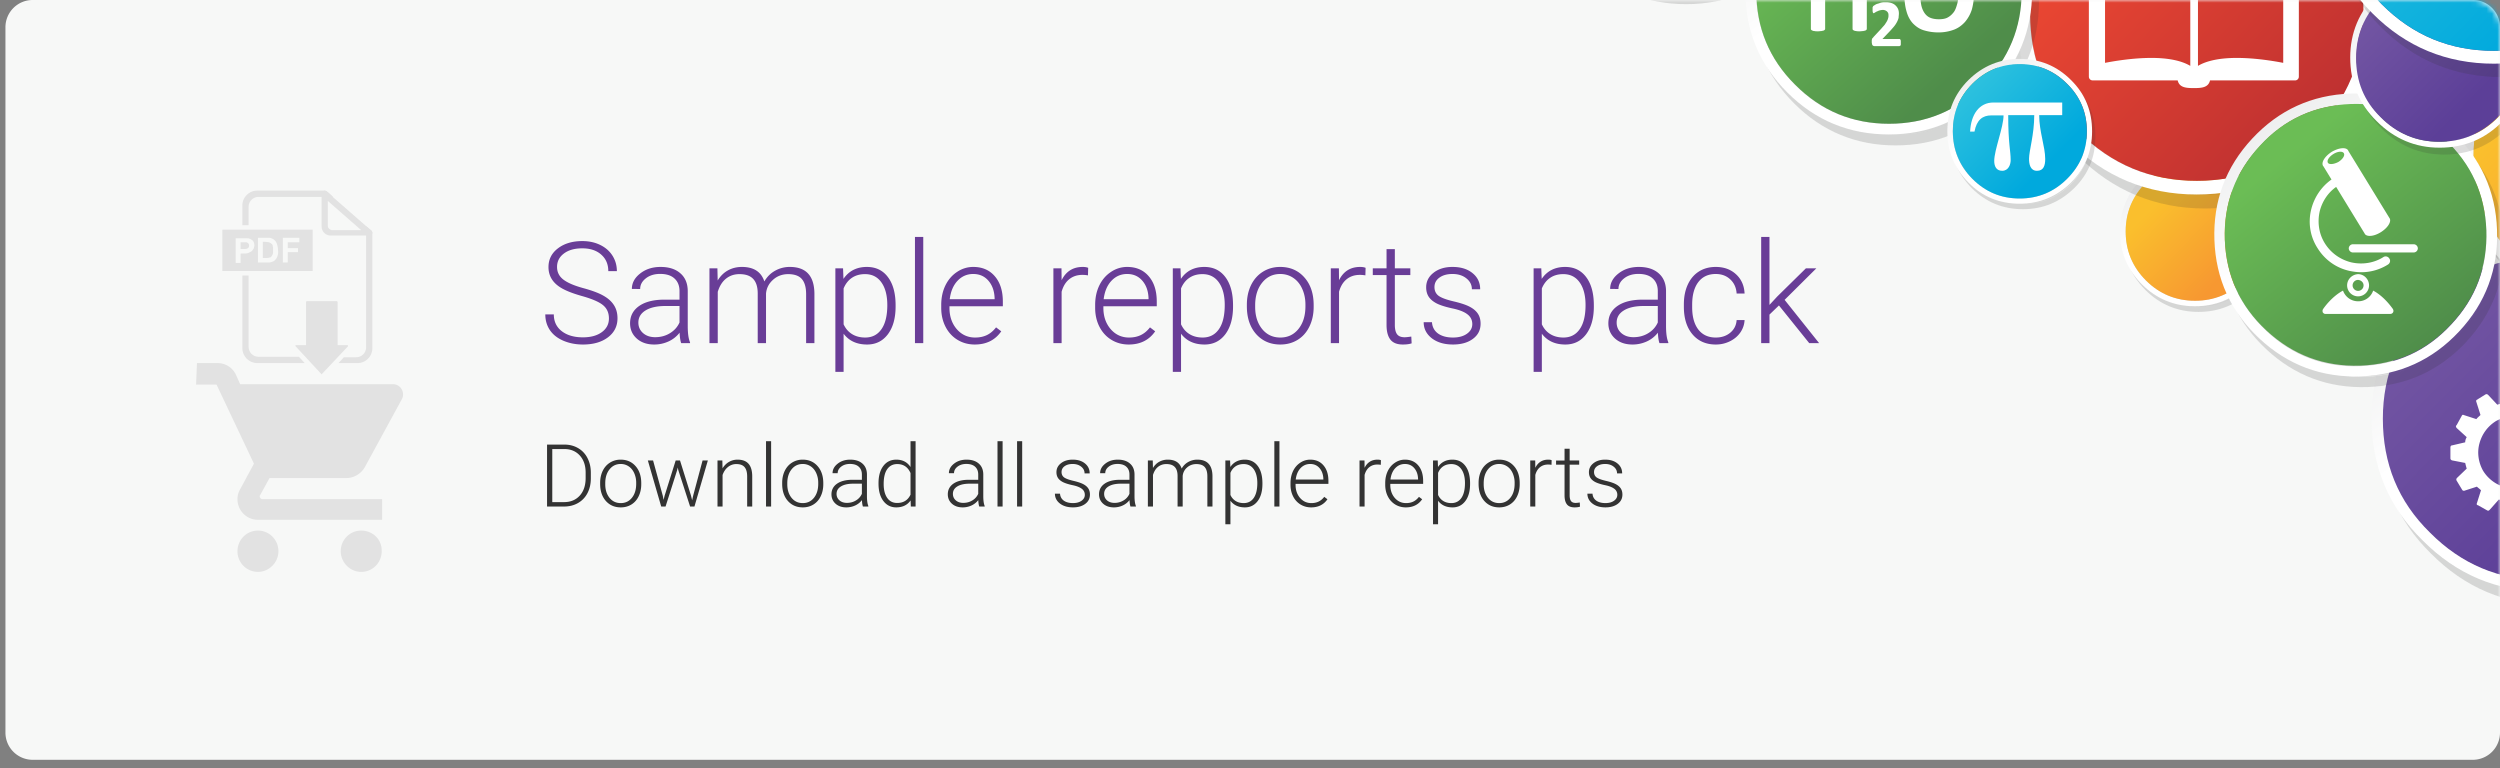 <svg width="459" height="141" fill="none" xmlns="http://www.w3.org/2000/svg"><rect width="100%" height="100%" fill="#808080" stroke="none"/><path d="M1 5a5 5 0 0 1 5-5h448a5 5 0 0 1 5 5v129.5a5 5 0 0 1-5 5H6a5 5 0 0 1-5-5V5z" fill="#F7F8F7"/><path d="M68.198 42.338l-.409-.33-.572-.494-6.129-5.36-.572-.577-.49-.412c-.163-.083-.245-.165-.409-.165-.081 0-.163 0-.245.082-.163.083-.327.33-.327.495v6.019c0 .907.736 1.649 1.635 1.649h7.11c.245 0 .49-.165.572-.412v-.165c0-.083-.082-.248-.164-.33zm-8.009-.824v-4.618l6.13 5.36h-5.394c-.409-.083-.736-.413-.736-.742z" fill="#E2E2E2"/><path d="M45.643 37.968c0-.99.817-1.814 1.798-1.814H61.17l-.654-.577-.49-.412c-.164-.083-.245-.165-.409-.165H47.196c-1.471 0-2.697 1.237-2.697 2.72v3.629h1.144v-3.38zM45.235 44.482h-1.063v1.237h.49c.328 0 .573 0 .736-.083.082-.082.245-.082.245-.247.082-.083.082-.248.082-.33a.633.633 0 0 0-.163-.412c-.082-.083-.164-.083-.327-.165z" fill="#E2E2E2"/><path d="M40.822 42.173v7.585H57.41v-7.585h-16.59zm5.639 3.628a.99.99 0 0 1-.41.412l-.49.247c-.245.083-.49.083-.898.083h-.49v1.731h-.9V43.74h1.471c.572 0 .9 0 1.063.082.245.083.49.247.654.412.163.248.245.495.245.907-.082.248-.082.495-.245.66zm4.494 1.154c-.082.33-.245.577-.49.825-.164.165-.327.247-.654.33-.163.082-.409.082-.735.082h-1.717v-4.535h1.635c.408 0 .654 0 .817.083.245.082.49.247.654.412.163.165.327.412.408.742.082.247.164.66.164 1.072.082.412 0 .742-.082.99zm4.004-2.473h-2.124v1.072h1.88v.742h-1.88v1.896h-.9v-4.535h3.024v.825z" fill="#E2E2E2"/><path d="M49.811 44.73c-.082-.083-.245-.166-.409-.248-.163 0-.408-.083-.735-.083h-.409v2.968h.654c.245 0 .409 0 .572-.082.164 0 .245-.082.327-.165.082-.082.163-.247.245-.412.082-.165.082-.495.082-.825 0-.33 0-.577-.082-.824 0-.083-.082-.247-.245-.33zM58.963 68.64l.082.082s.082 0 .082-.082l4.74-5.03c.081-.082 0-.247-.082-.247h-1.798v-7.915c0-.083-.082-.165-.163-.165h-5.476c-.081 0-.163.082-.163.165v7.915h-1.798c-.163 0-.245.165-.082.247l4.658 5.03zM54.878 65.506H47.44c-.98 0-1.798-.824-1.798-1.814V50.583H44.5V63.94c0 1.484 1.226 2.72 2.697 2.72h8.744l-1.062-1.154z" fill="#E2E2E2"/><path d="M68.198 42.338l-.408-.33-.572-.494v22.261c0 .99-.818 1.814-1.798 1.814h-2.288l-.981 1.072h3.514c1.47 0 2.697-1.237 2.697-2.72V42.75a.633.633 0 0 0-.164-.413zM47.36 97.415c-2.126 0-3.76 1.731-3.76 3.792A3.766 3.766 0 0 0 47.36 105c2.042 0 3.758-1.731 3.758-3.793 0-2.06-1.634-3.792-3.759-3.792zM36 70.618h3.76l6.864 14.512-2.534 4.7a3.555 3.555 0 0 0-.49 1.813 3.766 3.766 0 0 0 3.76 3.793h22.8v-3.793H48.175c-.245 0-.49-.247-.49-.495 0-.082 0-.165.082-.247l1.716-3.133H63.62c1.39 0 2.697-.825 3.351-1.979l6.783-12.45c.163-.247.245-.577.245-.907 0-1.072-.817-1.896-1.88-1.896H44.09l-.735-1.65a3.707 3.707 0 0 0-3.432-2.225h-3.76L36 70.618zm30.318 26.797c-2.125 0-3.759 1.731-3.759 3.792 0 2.062 1.716 3.793 3.76 3.793 2.124 0 3.758-1.731 3.758-3.793.082-2.143-1.634-3.792-3.759-3.792z" fill="#E2E2E2"/><mask id="a" maskUnits="userSpaceOnUse" x="0" y="0" width="459" height="141"><rect width="459" height="141" rx="5" fill="#F7F8F7"/></mask><g mask="url(#a)"><path opacity=".17" d="M328.253-44.305c-5.133-5.136-11.374-7.705-18.672-7.705s-13.489 2.569-18.673 7.755c-5.133 5.086-7.7 11.33-7.7 18.632 0 7.302 2.567 13.496 7.7 18.683 5.134 5.136 11.375 7.704 18.673 7.704 7.298 0 13.488-2.568 18.672-7.704 5.134-5.137 7.75-11.381 7.75-18.683 0-7.301-2.616-13.546-7.75-18.682zm-18.672-5.74c6.744 0 12.482 2.366 17.263 7.15 4.781 4.784 7.147 10.524 7.147 17.272 0 6.748-2.366 12.489-7.147 17.272C322.063-3.567 316.325-1.2 309.58-1.2c-6.744 0-12.482-2.367-17.263-7.15-4.782-4.784-7.147-10.525-7.147-17.273 0-6.748 2.365-12.488 7.147-17.272 4.781-4.784 10.519-7.15 17.263-7.15zM491.025 56.635c-6.237-6.278-13.686-9.418-22.348-9.418-8.836 0-16.285 3.14-22.349 9.418-6.237 6.279-9.355 13.779-9.355 22.499 0 8.895 3.118 16.394 9.355 22.498 6.237 6.279 13.686 9.418 22.349 9.418 8.835 0 16.285-3.139 22.348-9.418 6.237-6.278 9.355-13.778 9.355-22.498-.173-8.72-3.291-16.22-9.355-22.499zm-22.522-6.976c8.143 0 15.073 2.965 20.79 8.72 5.717 5.756 8.662 12.732 8.662 20.93 0 8.196-2.945 15.173-8.662 20.928-5.717 5.756-12.647 8.72-20.79 8.72-8.142 0-15.072-2.964-20.789-8.72-5.717-5.755-8.489-12.732-8.489-20.929s2.945-15.173 8.49-20.929c5.716-5.755 12.646-8.72 20.788-8.72z" fill="#333"/><path opacity=".17" d="M489.293 58.38c-5.717-5.756-12.647-8.721-20.79-8.721-8.142 0-15.072 2.965-20.789 8.72-5.717 5.756-8.489 12.732-8.489 20.93 0 8.196 2.945 15.173 8.489 20.928 5.717 5.755 12.647 8.72 20.79 8.72 8.142 0 15.071-2.965 20.788-8.72 5.718-5.755 8.663-12.732 8.663-20.929s-2.945-15.173-8.663-20.929z" fill="#333"/><path d="M54.052 9.418C47.815 3.139 40.366 0 31.704 0 23.04 0 15.419 3.14 9.355 9.418 3.118 15.697 0 23.196 0 31.916c0 8.895 3.118 16.395 9.355 22.5 6.237 6.278 13.686 9.417 22.349 9.417 8.835 0 16.285-3.14 22.348-9.418 6.237-6.279 9.355-13.778 9.355-22.498s-3.118-16.22-9.355-22.499zM31.704 2.442c8.142 0 15.072 2.79 20.789 8.72 5.717 5.755 8.662 12.732 8.662 20.929S58.21 47.264 52.493 53.02c-5.717 5.755-12.647 8.72-20.79 8.72-8.142 0-15.072-2.965-20.789-8.72-5.717-5.756-8.662-12.732-8.662-20.93 0-8.196 2.772-15.173 8.662-20.928 5.717-5.755 12.647-8.72 20.79-8.72z" transform="translate(435.414 44.775)" fill="url(#paint0_linear)"/><path d="M50.24 8.72C44.525 2.965 37.595 0 29.452 0 21.31 0 14.38 2.79 8.662 8.72 2.945 14.476 0 21.452 0 29.65c0 8.196 2.772 15.173 8.662 20.928 5.717 5.755 12.647 8.72 20.79 8.72 8.142 0 15.072-2.965 20.789-8.72 5.717-5.755 8.662-12.732 8.662-20.929S56.13 14.476 50.24 8.72z" transform="translate(437.493 47.217)" fill="url(#paint1_linear)"/><path d="M473.198 81.968c0-.19-.093-.284-.28-.38l-2.434-.472c-.093-.379-.187-.663-.28-1.041l1.778-1.704c.093-.094.187-.284.093-.473l-1.03-1.703c-.093-.19-.28-.19-.374-.19l-2.34.757c-.28-.283-.467-.567-.748-.757l.749-2.365c.093-.19 0-.379-.187-.379l-1.685-.946c-.187-.095-.28-.095-.468.094l-1.685 1.893c-.374-.095-.655-.19-1.029-.284l-.562-2.46c0-.19-.187-.284-.374-.284h-1.965c-.187 0-.281.094-.375.284l-.468 2.46c-.374.095-.748.19-1.029.284l-1.685-1.798c-.093-.095-.28-.19-.467-.095l-1.685 1.041s-.094.19 0 .379l.749 2.366c-.281.284-.562.473-.75.757l-2.339-.757c-.187-.095-.28 0-.374.189l-.936 1.703c-.187.095-.094.284 0 .474l1.872 1.703a1.84 1.84 0 0 0-.281.946l-2.433.568c-.187 0-.281.19-.281.379v1.987c0 .19.094.284.28.379l2.434.473c.094.378.187.757.28 1.04l-1.777 1.704c-.094.095-.188.284-.094.474l1.03 1.703c.093.19.28.19.374.19l2.34-.758c.187.19.467.379.748.663l-.748 2.366c-.094.189 0 .378.187.378l1.684.946c.187.095.281.095.468-.094l1.685-1.893c.374.095.655.19 1.03.284l.56 2.46c0 .19.188.284.375.284h1.965c.188 0 .281-.094.375-.284l.468-2.46c.374-.095.748-.19 1.03-.284l1.684 1.798c.093.095.28.19.468.095l1.684-1.041c.187-.095.187-.284.187-.379l-.935-2.271c.28-.284.561-.473.748-.757l2.34.757c.187.095.28 0 .374-.19l.936-1.703c.094-.19.094-.284-.093-.473l-1.872-1.703c.093-.379.187-.663.28-1.041l2.434-.568c.187 0 .28-.19.28-.379l.094-1.892zm-8.33 6.813c-1.496.852-3.275 1.136-4.96.663a6.835 6.835 0 0 1-4.023-3.029c-.843-1.514-1.123-3.312-.656-5.015.468-1.704 1.498-3.123 2.995-4.07 1.03-.568 2.153-.946 3.276-.946a6.455 6.455 0 0 1 5.615 3.218c1.872 3.217.842 7.287-2.246 9.18z" fill="#fff"/><path opacity=".17" d="M413.383 33.847c-2.679-2.67-5.933-4.017-9.74-4.017-3.807 0-7.061 1.346-9.74 4.017-2.678 2.671-4.028 5.916-4.028 9.69 0 3.797 1.35 7.02 4.029 9.713 2.678 2.67 5.932 4.017 9.74 4.017 3.806 0 7.038-1.346 9.739-4.017 2.7-2.671 4.028-5.916 4.028-9.713 0-3.774-1.35-7.019-4.028-9.69zm-9.74-3.002c3.52 0 6.53 1.236 9.01 3.708 2.478 2.473 3.74 5.475 3.74 8.984 0 3.51-1.24 6.49-3.74 8.984-2.48 2.473-5.49 3.731-9.01 3.731-3.52 0-6.53-1.236-9.009-3.73-2.48-2.473-3.719-5.475-3.719-8.985s1.24-6.511 3.72-8.984c2.5-2.472 5.489-3.708 9.008-3.708z" fill="#333"/><path opacity=".17" d="M412.653 34.575c-2.48-2.472-5.49-3.708-9.01-3.708-3.519 0-6.53 1.236-9.008 3.708-2.48 2.473-3.719 5.475-3.719 8.984 0 3.51 1.24 6.49 3.719 8.985 2.479 2.472 5.49 3.73 9.009 3.73 3.52 0 6.53-1.236 9.009-3.73 2.479-2.473 3.74-5.475 3.74-8.985 0-3.531-1.261-6.511-3.74-8.983z" fill="#333"/><path d="M23.508 4.017C20.829 1.347 17.575 0 13.768 0 9.961 0 6.73 1.347 4.028 4.017 1.35 6.688 0 9.933 0 13.73c0 3.797 1.35 7.02 4.029 9.712 2.678 2.671 5.932 4.018 9.74 4.018 3.806 0 7.038-1.347 9.739-4.018 2.7-2.67 4.028-5.915 4.028-9.712 0-3.797-1.328-7.042-4.028-9.713zm-9.74-3.002c3.52 0 6.53 1.237 9.01 3.73 2.478 2.473 3.74 5.475 3.74 8.985s-1.24 6.49-3.74 8.984c-2.48 2.472-5.49 3.73-9.01 3.73-3.52 0-6.53-1.236-9.009-3.73C2.28 20.242 1.04 17.24 1.04 13.73s1.24-6.512 3.72-8.984c2.5-2.494 5.489-3.73 9.008-3.73z" transform="translate(389.233 28.77)" fill="url(#paint2_linear)"/><path d="M21.737 3.73C19.257 1.258 16.247 0 12.727 0 9.209 0 6.198 1.236 3.72 3.73 1.239 6.203 0 9.205 0 12.714c0 3.51 1.24 6.49 3.719 8.985 2.479 2.472 5.49 3.73 9.009 3.73 3.52 0 6.53-1.236 9.009-3.73 2.479-2.473 3.74-5.475 3.74-8.985s-1.239-6.511-3.74-8.984z" transform="translate(390.274 29.785)" fill="url(#paint3_linear)"/><path opacity=".17" d="M502.143 10.735c-5.587-5.59-12.33-8.36-20.233-8.36-7.902 0-14.646 2.77-20.232 8.36-5.587 5.59-8.355 12.337-8.355 20.243 0 7.906 2.768 14.654 8.355 20.243 5.586 5.59 12.33 8.36 20.232 8.36 7.902 0 14.646-2.77 20.233-8.36s8.405-12.337 8.405-20.243c0-7.906-2.818-14.654-8.405-20.243zM481.96 4.54c7.297 0 13.538 2.568 18.722 7.755 5.184 5.186 7.751 11.38 7.751 18.732 0 7.302-2.567 13.546-7.75 18.733-5.134 5.187-11.375 7.755-18.723 7.755-7.298 0-13.54-2.568-18.723-7.755-5.134-5.187-7.75-11.38-7.75-18.733 0-7.301 2.566-13.546 7.75-18.732 5.184-5.187 11.374-7.755 18.723-7.755z" fill="#333"/><path opacity=".17" d="M500.633 12.296C495.5 7.109 489.26 4.54 481.91 4.54c-7.297 0-13.538 2.568-18.722 7.755-5.134 5.186-7.751 11.38-7.751 18.732 0 7.302 2.567 13.546 7.75 18.733 5.185 5.187 11.375 7.755 18.723 7.755 7.298 0 13.54-2.568 18.723-7.755 5.184-5.187 7.75-11.38 7.75-18.733 0-7.352-2.566-13.596-7.75-18.732z" fill="#333"/><path d="M48.82 8.36C43.233 2.77 36.49 0 28.587 0 20.686 0 13.941 2.82 8.355 8.36 2.768 13.948 0 20.696 0 28.601c0 7.906 2.768 14.654 8.355 20.244 5.586 5.59 12.33 8.359 20.232 8.359 7.902 0 14.646-2.82 20.233-8.36 5.586-5.589 8.405-12.337 8.405-20.243 0-7.905-2.819-14.704-8.405-20.243zM28.587 2.114c7.298 0 13.539 2.568 18.723 7.755 5.184 5.187 7.75 11.38 7.75 18.732 0 7.302-2.566 13.546-7.75 18.733-5.134 5.187-11.375 7.755-18.723 7.755-7.297 0-13.538-2.568-18.722-7.755-5.184-5.187-7.751-11.38-7.751-18.733 0-7.301 2.567-13.545 7.75-18.732C15.05 4.683 21.29 2.115 28.588 2.115z" transform="translate(452.014 .21)" fill="url(#paint4_linear)"/><path d="M45.196 7.755C40.063 2.568 33.822 0 26.473 0 19.176 0 12.935 2.568 7.751 7.755 2.567 12.942 0 19.135 0 26.488c0 7.301 2.567 13.545 7.75 18.732 5.185 5.187 11.375 7.755 18.723 7.755 7.298 0 13.54-2.568 18.723-7.755 5.184-5.187 7.75-11.38 7.75-18.732 0-7.353-2.566-13.597-7.75-18.733z" transform="translate(454.128 2.325)" fill="url(#paint5_linear)"/><path opacity=".17" d="M428.258-18.27c-6.442-6.446-14.243-9.72-23.403-9.72-9.16 0-16.961 3.223-23.404 9.72-6.442 6.445-9.663 14.3-9.663 23.415 0 9.165 3.221 16.97 9.663 23.416 6.443 6.445 14.294 9.719 23.404 9.719 9.16 0 16.96-3.223 23.403-9.72 6.493-6.445 9.714-14.25 9.714-23.415s-3.272-16.97-9.714-23.416zm-23.403-7.252c8.455 0 15.703 2.971 21.641 8.963 5.99 5.993 8.96 13.194 8.96 21.654 0 8.46-2.97 15.66-8.96 21.653-5.989 5.992-13.186 8.963-21.641 8.963-8.456 0-15.703-2.97-21.642-8.963-5.99-5.993-8.959-13.194-8.959-21.653 0-8.46 2.97-15.711 8.959-21.654 5.939-5.942 13.186-8.963 21.642-8.963z" fill="#333"/><path opacity=".17" d="M426.496-16.508c-5.989-5.993-13.186-8.964-21.641-8.964-8.456 0-15.703 2.971-21.642 8.964-5.99 5.992-8.959 13.193-8.959 21.653 0 8.46 2.97 15.66 8.959 21.653 5.989 5.993 13.186 8.964 21.641 8.964 8.456 0 15.703-2.971 21.642-8.964 5.99-5.992 8.959-13.193 8.959-21.653 0-8.46-2.97-15.711-8.959-21.653z" fill="#333"/><path d="M56.47 9.719C50.028 3.273 42.227 0 33.067 0c-9.16 0-16.962 3.223-23.404 9.719C3.221 16.164 0 24.02 0 33.135c0 9.164 3.221 16.97 9.663 23.415 6.442 6.446 14.294 9.719 23.404 9.719 9.16 0 16.96-3.223 23.403-9.719 6.492-6.445 9.714-14.301 9.714-23.415 0-9.115-3.221-16.97-9.714-23.416zM33.067 2.518c8.455 0 15.703 2.97 21.641 8.963 5.99 5.993 8.96 13.194 8.96 21.654 0 8.46-2.97 15.66-8.96 21.653-5.989 5.992-13.186 8.963-21.641 8.963-8.456 0-15.703-2.97-21.642-8.963-5.99-5.993-8.959-13.194-8.959-21.653 0-8.46 2.97-15.661 8.959-21.654 5.99-5.992 13.186-8.963 21.642-8.963z" transform="translate(370.228 -30.558)" fill="url(#paint6_linear)"/><path d="M52.242 8.963C46.253 2.971 39.056 0 30.601 0 22.145 0 14.898 2.971 8.959 8.963 2.969 14.956 0 22.157 0 30.617c0 8.46 2.97 15.66 8.959 21.653 5.989 5.992 13.186 8.963 21.642 8.963 8.455 0 15.702-2.97 21.641-8.963 5.99-5.992 8.959-13.193 8.959-21.653 0-8.46-2.97-15.661-8.959-21.654z" transform="translate(372.745 -28.04)" fill="url(#paint7_linear)"/><path opacity=".17" d="M451.46 26.094c-5.234-4.885-11.475-7.201-18.622-6.95-7.146.252-13.186 3.022-18.068 8.259-4.882 5.237-7.197 11.481-6.945 18.632.251 7.15 3.02 13.193 8.254 18.078 5.234 4.884 11.475 7.2 18.622 6.949 7.146-.252 13.186-3.021 18.068-8.259 4.882-5.237 7.197-11.48 6.945-18.631-.251-7.151-3.02-13.194-8.254-18.078zm-18.571-4.986c6.643-.251 12.38 1.914 17.212 6.446 4.882 4.532 7.399 10.122 7.65 16.718.252 6.647-1.912 12.388-6.442 17.222-4.53 4.885-10.116 7.403-16.71 7.654-6.643.252-12.38-1.913-17.212-6.445-4.831-4.532-7.398-10.122-7.65-16.719-.252-6.647 1.913-12.387 6.442-17.222 4.53-4.884 10.066-7.452 16.71-7.654z" fill="#333"/><path opacity=".17" d="M450.102 27.504c-4.832-4.533-10.57-6.647-17.213-6.446-6.644.252-12.23 2.77-16.71 7.654-4.53 4.885-6.643 10.625-6.442 17.222.252 6.647 2.768 12.186 7.65 16.718 4.832 4.532 10.62 6.647 17.213 6.446 6.643-.252 12.23-2.77 16.71-7.654 4.53-4.885 6.643-10.625 6.442-17.222-.202-6.597-2.769-12.186-7.65-16.718z" fill="#333"/><path d="M43.654 6.968C38.42 2.083 32.18-.233 25.032.018 17.886.27 11.846 3.04 6.964 8.278 2.082 13.514-.233 19.758.019 26.909c.251 7.15 3.02 13.193 8.254 18.078 5.234 4.884 11.475 7.2 18.622 6.949 7.146-.252 13.186-3.021 18.068-8.258 4.882-5.237 7.197-11.482 6.945-18.632-.251-7.151-3.02-13.194-8.254-18.078zM25.083 1.982c6.643-.251 12.38 1.914 17.212 6.446 4.883 4.532 7.399 10.122 7.65 16.769.252 6.647-1.912 12.387-6.442 17.222-4.53 4.884-10.066 7.402-16.71 7.654-6.643.252-12.38-1.914-17.212-6.446-4.831-4.532-7.398-10.122-7.65-16.718-.252-6.647 1.913-12.388 6.442-17.222 4.48-4.935 10.066-7.503 16.71-7.705z" transform="translate(406.547 17.162)" fill="url(#paint8_linear)"/><path d="M40.378 6.459C35.546 1.927 29.808-.188 23.165.013c-6.644.252-12.23 2.77-16.71 7.654C1.925 12.552-.188 18.292.013 24.89c.252 6.647 2.768 12.186 7.65 16.719 4.882 4.532 10.62 6.647 17.213 6.445 6.643-.252 12.23-2.77 16.71-7.654 4.53-4.834 6.643-10.575 6.442-17.222-.252-6.597-2.768-12.186-7.65-16.718z" transform="translate(408.465 19.08)" fill="url(#paint9_linear)"/><path d="M421.413-8.552h-.855v-.906a.648.648 0 0 0-.554-.655c-.201-.05-4.73-1.108-9.361-1.108-3.624 0-6.241.655-7.852 1.964-1.61-1.31-4.227-1.964-7.851-1.964-4.58 0-9.16 1.058-9.361 1.108-.302.05-.504.353-.504.655v.906h-.855a.688.688 0 0 0-.705.705v21.905c0 .403.302.705.705.705h15.602c.302 1.31 1.51 1.41 2.97 1.41 1.459 0 2.667-.1 2.969-1.41h15.602a.688.688 0 0 0 .705-.705V-7.847c.05-.403-.252-.705-.655-.705zm-2.214-.302V11.54c-1.56-.302-5.033-.906-8.506-.906-3.12 0-5.536.503-7.147 1.46V-7.998c1.309-1.158 3.775-1.813 7.147-1.813 3.523 0 7.147.655 8.506.957zm-32.715 0c1.309-.302 4.933-.957 8.506-.957 3.372 0 5.838.604 7.147 1.813v20.092c-1.61-.957-4.026-1.46-7.147-1.46-3.473 0-6.945.604-8.506.906V-8.854z" fill="#fff"/><path opacity=".17" d="M460.31.174c-3.23-3.254-7.09-4.882-11.577-4.882-4.578 0-8.437 1.628-11.578 4.882-3.231 3.255-4.847 7.142-4.847 11.662 0 4.61 1.616 8.498 4.847 11.662 3.23 3.254 7.09 4.882 11.578 4.882 4.577 0 8.437-1.628 11.578-4.882 3.231-3.255 4.847-7.142 4.847-11.662-.09-4.52-1.706-8.407-4.847-11.662zm-11.667-3.616c4.218 0 7.809 1.537 10.77 4.52 2.962 2.983 4.488 6.6 4.488 10.848 0 4.25-1.526 7.865-4.488 10.849-2.961 2.983-6.552 4.52-10.77 4.52s-7.808-1.537-10.77-4.52c-2.962-2.984-4.398-6.6-4.398-10.849 0-4.249 1.526-7.865 4.398-10.848 2.962-2.983 6.552-4.52 10.77-4.52z" fill="#333"/><path opacity=".17" d="M459.414 1.078c-2.962-2.983-6.552-4.52-10.77-4.52-4.22 0-7.81 1.537-10.771 4.52-2.962 2.983-4.398 6.6-4.398 10.848 0 4.25 1.526 7.865 4.398 10.849 2.962 2.983 6.552 4.52 10.77 4.52 4.219 0 7.809-1.537 10.77-4.52 2.962-2.984 4.488-6.6 4.488-10.849 0-4.249-1.526-7.865-4.487-10.848z" fill="#333"/><path d="M28.003 4.882C24.772 1.627 20.913 0 16.425 0 11.937 0 7.988 1.627 4.847 4.882 1.616 8.136 0 12.024 0 16.544c0 4.61 1.616 8.497 4.847 11.662 3.23 3.254 7.09 4.881 11.578 4.881 4.577 0 8.436-1.627 11.578-4.882 3.231-3.254 4.846-7.141 4.846-11.661s-1.615-8.408-4.846-11.662zM16.425 1.266c4.218 0 7.808 1.446 10.77 4.52 2.962 2.983 4.488 6.6 4.488 10.848 0 4.249-1.526 7.865-4.488 10.848-2.962 2.984-6.552 4.52-10.77 4.52-4.219 0-7.809-1.536-10.77-4.52-2.962-2.983-4.488-6.6-4.488-10.848 0-4.249 1.436-7.865 4.487-10.848 2.962-2.984 6.552-4.52 10.77-4.52z" transform="translate(431.5 -5.973)" fill="url(#paint10_linear)"/><path d="M26.028 4.52C23.067 1.537 19.476 0 15.258 0S7.449 1.446 4.488 4.52C1.526 7.503 0 11.12 0 15.368c0 4.25 1.436 7.865 4.488 10.849 2.961 2.983 6.552 4.52 10.77 4.52s7.809-1.537 10.77-4.52c2.962-2.984 4.488-6.6 4.488-10.849 0-4.248-1.436-7.865-4.488-10.848z" transform="translate(432.577 -4.708)" fill="url(#paint11_linear)"/><path d="M431.334 49.728c.705.152 1.46.252 2.164.252a9.176 9.176 0 0 0 4.932-1.41c.403-.251.504-.755.252-1.107-.252-.403-.755-.504-1.107-.252-1.762 1.108-3.876 1.41-5.889.957-2.013-.504-3.724-1.713-4.831-3.475-1.108-1.763-1.41-3.877-.957-5.892.453-1.813 1.51-3.424 3.02-4.482l5.234 8.561.05.1c.454.555 1.712.404 2.92-.352 1.208-.755 1.912-1.812 1.66-2.467l-7.65-12.489v-.05c-.402-.655-1.71-.503-3.02.252-1.257.806-1.962 1.913-1.61 2.568 0 0 0 .05.05.05l1.51 2.468c-1.862 1.31-3.17 3.273-3.724 5.489-.604 2.467-.201 4.985 1.158 7.1 1.308 2.115 3.372 3.626 5.838 4.18zm-3.926-19.84c-.251-.403.202-1.108 1.007-1.611.805-.504 1.66-.554 1.912-.151.252.402-.2 1.107-1.006 1.611-.856.453-1.711.504-1.913.151z" fill="#fff"/><path d="M443.161 44.844h-11.173a.774.774 0 0 0-.755.755c0 .403.352.756.755.756h11.173a.774.774 0 0 0 .755-.756.774.774 0 0 0-.755-.755zM430.931 52.397a2.02 2.02 0 0 0 2.013 2.015 2.02 2.02 0 0 0 2.013-2.015c0-1.107-.906-2.064-2.013-2.064-1.107.05-2.013.957-2.013 2.064zm3.02 0a1.01 1.01 0 0 1-1.007 1.008 1.01 1.01 0 0 1-1.006-1.008 1.01 1.01 0 0 1 1.006-1.007c.554.05 1.007.453 1.007 1.007z" fill="#fff"/><path d="M435.713 53.354a2.89 2.89 0 0 1-2.768 1.964 2.937 2.937 0 0 1-2.769-1.964c-2.164 1.158-3.623 3.324-3.674 3.424-.1.151-.1.353-.05.554.1.151.252.302.453.302h11.979a.559.559 0 0 0 .553-.554c0-.1-.05-.251-.1-.352-.202-.252-1.56-2.266-3.624-3.374z" fill="#fff"/><path opacity=".17" d="M481.608-39.622c-6.14-6.143-13.59-9.215-22.246-9.215-8.707 0-16.105 3.072-22.246 9.215-6.14 6.144-9.21 13.596-9.21 22.308s3.07 16.114 9.21 22.258c6.14 6.143 13.59 9.215 22.246 9.215 8.707 0 16.106-3.072 22.246-9.215 6.14-6.144 9.21-13.597 9.21-22.258 0-8.712-3.07-16.164-9.21-22.308zm-22.246-6.848c8.053 0 14.898 2.82 20.585 8.56 5.687 5.69 8.556 12.54 8.556 20.596 0 8.057-2.869 14.906-8.556 20.596-5.687 5.69-12.532 8.56-20.585 8.56s-14.897-2.82-20.585-8.56c-5.687-5.69-8.505-12.539-8.505-20.596s2.818-14.905 8.505-20.596c5.637-5.74 12.532-8.56 20.585-8.56z" fill="#333"/><path opacity=".17" d="M479.946-37.96c-5.687-5.69-12.532-8.56-20.584-8.56-8.053 0-14.898 2.82-20.585 8.56-5.688 5.69-8.506 12.539-8.506 20.596s2.818 14.905 8.506 20.596c5.687 5.69 12.532 8.56 20.585 8.56 8.052 0 14.897-2.82 20.584-8.56 5.688-5.69 8.557-12.54 8.557-20.596-.05-8.007-2.87-14.906-8.557-20.596z" fill="#333"/><path d="M53.752 9.215C47.612 3.072 40.163 0 31.506 0 22.8 0 15.401 3.072 9.21 9.215 3.07 15.36 0 22.811 0 31.473c0 8.711 3.07 16.114 9.21 22.257 6.14 6.144 13.59 9.216 22.296 9.216 8.708 0 16.106-3.072 22.246-9.216 6.14-6.143 9.21-13.596 9.21-22.257 0-8.662-3.07-16.114-9.21-22.258zM31.506 2.316c8.053 0 14.898 2.82 20.585 8.561 5.688 5.69 8.556 12.539 8.556 20.596s-2.868 14.905-8.556 20.596c-5.687 5.69-12.532 8.51-20.585 8.51-8.052 0-14.897-2.82-20.584-8.51-5.688-5.69-8.506-12.54-8.506-20.596 0-8.057 2.818-14.906 8.506-20.596 5.636-5.69 12.532-8.56 20.584-8.56z" transform="translate(426.396 -51.254)" fill="url(#paint12_linear)"/><path d="M49.675 8.56C43.988 2.87 37.143 0 29.091 0 21.038 0 14.193 2.82 8.506 8.56 2.818 14.25 0 21.1 0 29.157c0 8.057 2.818 14.906 8.506 20.596 5.687 5.69 12.532 8.51 20.585 8.51 8.052 0 14.897-2.82 20.584-8.51 5.688-5.69 8.556-12.539 8.556-20.596s-2.868-14.905-8.556-20.595z" transform="translate(428.812 -48.938)" fill="url(#paint13_linear)"/><path opacity=".17" d="M366.654-18.27c-5.133-5.137-11.374-7.705-18.622-7.705-7.297 0-13.488 2.568-18.622 7.704-5.133 5.137-7.7 11.381-7.7 18.632 0 7.302 2.567 13.496 7.7 18.632 5.134 5.137 11.375 7.705 18.622 7.705 7.298 0 13.489-2.569 18.622-7.705 5.134-5.136 7.7-11.33 7.7-18.632 0-7.251-2.566-13.445-7.7-18.632zm-18.622-5.741c6.745 0 12.482 2.367 17.213 7.15 4.782 4.784 7.147 10.525 7.147 17.222 0 6.748-2.366 12.489-7.147 17.222-4.73 4.784-10.519 7.15-17.213 7.15-6.744 0-12.481-2.366-17.263-7.15-4.73-4.733-7.146-10.474-7.146-17.222 0-6.747 2.365-12.488 7.146-17.222 4.782-4.733 10.52-7.15 17.263-7.15z" fill="#333"/><path opacity=".17" d="M365.246-16.86c-4.731-4.784-10.52-7.151-17.213-7.151-6.744 0-12.482 2.367-17.263 7.15-4.731 4.784-7.147 10.525-7.147 17.222 0 6.748 2.366 12.489 7.147 17.222 4.781 4.784 10.519 7.15 17.263 7.15 6.744 0 12.482-2.366 17.213-7.15 4.781-4.733 7.147-10.474 7.147-17.222 0-6.697-2.416-12.438-7.147-17.222z" fill="#333"/><path d="M44.944 7.705C39.811 2.568 33.57 0 26.322 0 19.026 0 12.835 2.568 7.7 7.705 2.567 12.84 0 19.085 0 26.336c0 7.302 2.567 13.496 7.7 18.632 5.134 5.137 11.375 7.705 18.623 7.705 7.247 0 13.488-2.568 18.621-7.705 5.134-5.136 7.7-11.38 7.7-18.632.051-7.25-2.516-13.495-7.7-18.631zM26.322 1.964c6.745 0 12.482 2.367 17.213 7.15 4.782 4.784 7.147 10.525 7.147 17.222 0 6.748-2.366 12.489-7.147 17.222-4.73 4.784-10.468 7.15-17.212 7.15-6.745 0-12.482-2.366-17.213-7.15-4.731-4.733-7.147-10.524-7.147-17.222 0-6.747 2.365-12.488 7.147-17.221C13.89 4.33 19.629 1.964 26.323 1.964z" transform="translate(320.452 -27.99)" fill="url(#paint14_linear)"/><path d="M41.572 7.15C36.842 2.368 31.104 0 24.36 0 17.615 0 11.878 2.367 7.147 7.15 2.416 11.935 0 17.676 0 24.373c0 6.748 2.365 12.489 7.147 17.222 4.781 4.784 10.519 7.151 17.213 7.151 6.744 0 12.481-2.367 17.212-7.15 4.782-4.734 7.147-10.525 7.147-17.223 0-6.747-2.416-12.488-7.147-17.221z" transform="translate(322.465 -26.026)" fill="url(#paint15_linear)"/><path d="M342.747 5.246c0 .05 0 .15-.05.201-.05.05-.1.101-.201.151-.101.05-.252.05-.403.101-.151 0-.403.05-.654.05-.252 0-.504 0-.655-.05a.947.947 0 0 1-.402-.1c-.1-.051-.202-.101-.202-.152-.05-.05-.05-.1-.05-.201V-.193h-5.033v5.439c0 .05 0 .15-.05.201-.05.05-.1.101-.202.151-.1.05-.251.05-.402.101-.151 0-.403.05-.654.05-.252 0-.504 0-.655-.05-.201 0-.302-.05-.402-.1-.101-.051-.202-.101-.202-.152-.05-.05-.05-.1-.05-.201v-12.74c0-.05 0-.151.05-.202.05-.05.101-.1.202-.15.1-.051.251-.051.402-.102.151 0 .403-.05.655-.05.251 0 .503 0 .654.05.15 0 .302.05.403.101.1.05.15.1.2.151.051.05.051.1.051.202v4.935h5.033v-4.935c0-.05 0-.151.05-.202.05-.05.101-.1.202-.15.1-.051.251-.051.402-.102.202 0 .403-.05.655-.05.251 0 .503 0 .654.05.151 0 .302.05.403.101.1.05.2.1.2.151.051.05.051.1.051.202v12.74zM348.989 7.814v.302c0 .1 0 .151-.05.202 0 .05-.05.1-.101.1-.05 0-.05.05-.1.05h-4.53c-.101 0-.151 0-.252-.05-.05 0-.1-.05-.151-.1-.05-.05-.05-.101-.1-.202 0-.1-.051-.201-.051-.352V7.41c0-.1.05-.201.05-.252.05-.1.05-.15.151-.201.05-.05.101-.151.202-.252l1.359-1.46c.251-.302.503-.554.654-.756.15-.251.302-.453.402-.654.101-.202.151-.353.202-.554.05-.151.05-.302.05-.453 0-.151 0-.252-.05-.403-.05-.1-.1-.202-.202-.302-.1-.101-.2-.151-.302-.202-.15-.05-.251-.1-.452-.1-.252 0-.453.05-.655.1-.201.05-.352.151-.503.202-.151.05-.252.15-.352.201-.101.05-.151.1-.202.1-.05 0-.05 0-.1-.05 0 0-.05-.05-.05-.1s-.051-.151-.051-.252v-.352-.252c0-.05 0-.101.05-.151 0-.05.05-.101.05-.101 0-.05.051-.1.101-.1.05-.051.151-.101.302-.202.151-.1.302-.151.504-.202.2-.05.402-.15.654-.201.252-.05.503-.05.755-.05.402 0 .755.05 1.057.15.302.101.553.252.755.454.201.201.352.403.453.655.1.251.15.503.15.805 0 .252-.05.504-.05.756-.05.251-.15.503-.302.805a4.642 4.642 0 0 1-.654.957c-.302.353-.654.755-1.107 1.209l-.906.956h3.12c.05 0 .101 0 .101.05.05 0 .05.051.1.101 0 .05.051.101.051.202v.302zM362.427-1.25a11.25 11.25 0 0 1-.403 3.021 6.603 6.603 0 0 1-1.258 2.266c-.554.605-1.208 1.108-2.013 1.41a8.041 8.041 0 0 1-2.819.504 9.163 9.163 0 0 1-2.768-.403c-.805-.252-1.41-.705-1.963-1.259-.503-.554-.906-1.259-1.157-2.165-.252-.856-.403-1.914-.403-3.072 0-1.108.151-2.065.403-2.92a5.663 5.663 0 0 1 1.258-2.216c.554-.605 1.208-1.058 2.013-1.41a8.04 8.04 0 0 1 2.819-.504c1.006 0 1.912.151 2.717.403.806.252 1.46.705 1.963 1.259.504.554.906 1.259 1.208 2.115.302.755.403 1.762.403 2.97zm-2.869.1c0-.704-.05-1.36-.151-1.913a4.922 4.922 0 0 0-.554-1.51c-.251-.404-.604-.756-1.057-.957a4.05 4.05 0 0 0-1.66-.353c-.655 0-1.259.1-1.712.403-.453.252-.805.604-1.107 1.007-.252.403-.453.906-.604 1.46-.1.554-.15 1.159-.15 1.813 0 .756.05 1.41.15 1.964.1.604.302 1.108.554 1.51.251.404.604.756 1.057.958.453.201 1.006.302 1.66.302.655 0 1.259-.101 1.661-.353.453-.252.806-.604 1.108-1.007.302-.453.453-.957.604-1.51.15-.555.201-1.159.201-1.813z" fill="#fff"/><path opacity=".17" d="M380.836 15.697c-2.617-2.568-5.738-3.877-9.412-3.877-3.674 0-6.794 1.31-9.412 3.877-2.617 2.619-3.875 5.741-3.875 9.417s1.309 6.798 3.875 9.417c2.618 2.618 5.738 3.877 9.412 3.877 3.674 0 6.795-1.31 9.412-3.877 2.617-2.568 3.875-5.741 3.875-9.417.05-3.676-1.258-6.848-3.875-9.417zm-9.362-2.92c3.423 0 6.292 1.208 8.707 3.625 2.416 2.417 3.624 5.288 3.624 8.712 0 3.374-1.208 6.294-3.624 8.712-2.415 2.417-5.284 3.625-8.707 3.625-3.372 0-6.29-1.208-8.707-3.625-2.415-2.418-3.573-5.288-3.573-8.712 0-3.424 1.208-6.295 3.573-8.712 2.416-2.417 5.285-3.625 8.707-3.625z" fill="#333"/><path opacity=".17" d="M380.132 16.402c-2.416-2.417-5.285-3.625-8.707-3.625-3.373 0-6.292 1.208-8.708 3.625-2.415 2.417-3.573 5.288-3.573 8.712 0 3.374 1.208 6.295 3.573 8.712 2.416 2.417 5.285 3.625 8.708 3.625 3.422 0 6.29-1.208 8.707-3.625 2.415-2.417 3.623-5.288 3.623-8.712 0-3.424-1.208-6.295-3.623-8.712z" fill="#333"/><path d="M22.699 3.877C20.082 1.26 16.96 0 13.287 0 9.613 0 6.493 1.31 3.875 3.877 1.258 6.496 0 9.618 0 13.294s1.309 6.798 3.875 9.417c2.567 2.618 5.738 3.877 9.412 3.877 3.674 0 6.795-1.31 9.412-3.877 2.617-2.619 3.875-5.74 3.875-9.417 0-3.726-1.258-6.848-3.875-9.417zM13.287.957c3.372 0 6.291 1.208 8.707 3.625C24.41 7 25.618 9.87 25.618 13.294c0 3.374-1.208 6.295-3.624 8.712-2.416 2.417-5.285 3.625-8.707 3.625-3.422 0-6.291-1.208-8.707-3.625-2.416-2.417-3.573-5.288-3.573-8.712C1.007 9.87 2.215 7 4.58 4.582 6.996 2.165 9.915.957 13.287.957z" transform="translate(357.533 10.813)" fill="url(#paint16_linear)"/><path d="M20.988 3.626C18.572 1.209 15.703 0 12.28 0 8.858 0 5.99 1.209 3.573 3.626 1.158 6.043 0 8.913 0 12.337c0 3.374 1.208 6.295 3.573 8.712 2.416 2.417 5.285 3.626 8.707 3.626 3.373 0 6.292-1.209 8.708-3.626 2.415-2.417 3.623-5.287 3.623-8.712 0-3.424-1.208-6.345-3.623-8.711z" transform="translate(358.54 11.77)" fill="url(#paint17_linear)"/><path d="M378.57 21.136h-4.177c0 3.021 1.107 5.791 1.107 8.057 0 1.209-.302 2.165-1.51 2.165-1.258 0-1.46-1.259-1.46-2.215 0-1.46.957-4.432.957-8.007h-4.781c0 5.287.453 6.546.453 8.258 0 .806-.403 1.964-1.56 1.964-1.057 0-1.46-.805-1.46-1.813 0-2.014 1.711-6.193 1.711-8.359h-2.265c-1.56 0-2.667.806-3.07 2.971h-.805c.151-3.122 1.66-5.337 4.278-5.337h12.633v2.316h-.05z" fill="#fff"/></g><path d="M111.797 58.455c0-1.024-.36-1.832-1.08-2.425-.719-.6-2.035-1.168-3.947-1.7-1.913-.543-3.31-1.13-4.19-1.766-1.253-.897-1.879-2.073-1.879-3.529 0-1.413.58-2.56 1.74-3.44 1.167-.889 2.657-1.333 4.468-1.333 1.227 0 2.323.237 3.288.71.974.475 1.727 1.135 2.26 1.981.533.846.8 1.79.8 2.831h-1.574c0-1.26-.432-2.272-1.295-3.034-.864-.77-2.023-1.155-3.479-1.155-1.413 0-2.539.317-3.377.952-.838.626-1.257 1.447-1.257 2.463 0 .94.377 1.705 1.13 2.298.754.592 1.96 1.117 3.618 1.574 1.66.448 2.916.918 3.77 1.409.856.482 1.499 1.062 1.93 1.74.432.676.648 1.476.648 2.399 0 1.455-.584 2.623-1.752 3.504-1.16.88-2.691 1.32-4.596 1.32-1.303 0-2.5-.233-3.592-.698-1.084-.466-1.909-1.117-2.476-1.955-.559-.838-.838-1.799-.838-2.882h1.562c0 1.303.486 2.331 1.46 3.085.973.753 2.268 1.13 3.884 1.13 1.44 0 2.595-.318 3.466-.953.872-.634 1.308-1.476 1.308-2.526zM125.063 63c-.152-.432-.25-1.07-.292-1.917a5.34 5.34 0 0 1-2.044 1.612 6.257 6.257 0 0 1-2.615.559c-1.32 0-2.39-.368-3.212-1.105-.812-.736-1.218-1.667-1.218-2.793 0-1.337.554-2.395 1.663-3.173 1.117-.779 2.67-1.168 4.659-1.168h2.755v-1.562c0-.982-.305-1.752-.914-2.31-.601-.567-1.481-.851-2.64-.851-1.059 0-1.935.27-2.629.813-.694.541-1.04 1.193-1.04 1.955l-1.524-.013c0-1.092.507-2.036 1.523-2.831 1.016-.804 2.264-1.206 3.745-1.206 1.532 0 2.738.385 3.618 1.155.89.762 1.346 1.828 1.371 3.2v6.5c0 1.328.14 2.323.42 2.983V63h-1.626zm-4.773-1.092c1.016 0 1.921-.245 2.717-.736.804-.491 1.388-1.147 1.752-1.968v-3.021h-2.717c-1.515.016-2.7.296-3.555.837-.854.534-1.282 1.27-1.282 2.21 0 .77.284 1.409.85 1.916.576.508 1.321.762 2.235.762zm11.426-12.644l.05 2.234c.508-.83 1.143-1.451 1.905-1.866.762-.415 1.608-.622 2.539-.622 2.167 0 3.542.888 4.126 2.666.49-.855 1.147-1.511 1.968-1.968a5.412 5.412 0 0 1 2.716-.698c2.946 0 4.448 1.608 4.507 4.824V63h-1.523v-9.052c-.009-1.227-.275-2.137-.8-2.73-.516-.592-1.363-.888-2.539-.888-1.092.017-2.014.373-2.767 1.067-.754.685-1.173 1.523-1.257 2.513V63h-1.524v-9.166c-.008-1.176-.288-2.052-.838-2.628-.541-.584-1.38-.876-2.513-.876-.957 0-1.778.275-2.463.825-.686.542-1.194 1.35-1.524 2.425V63h-1.523V49.264h1.46zm32.716 7.007c0 2.142-.474 3.843-1.422 5.104-.948 1.253-2.218 1.879-3.809 1.879-1.879 0-3.318-.66-4.316-1.98v7.007h-1.511V49.264h1.41l.075 1.942c.99-1.464 2.425-2.196 4.304-2.196 1.642 0 2.928.622 3.86 1.866.939 1.244 1.409 2.97 1.409 5.18v.216zm-1.524-.266c0-1.752-.36-3.136-1.079-4.151-.72-1.016-1.722-1.524-3.009-1.524-.93 0-1.73.224-2.4.673-.668.449-1.18 1.1-1.535 1.955v6.589c.364.787.884 1.388 1.561 1.803.677.414 1.477.622 2.4.622 1.278 0 2.272-.508 2.983-1.524.72-1.024 1.08-2.505 1.08-4.443zM169.51 63h-1.524V43.5h1.524V63zm9.458.254c-1.168 0-2.226-.288-3.174-.863-.94-.576-1.672-1.376-2.196-2.4-.525-1.032-.788-2.188-.788-3.466v-.545c0-1.32.254-2.51.762-3.568.516-1.058 1.232-1.887 2.146-2.488a5.252 5.252 0 0 1 2.97-.914c1.668 0 2.988.571 3.961 1.714.982 1.134 1.473 2.687 1.473 4.659v.85h-9.8v.292c0 1.558.444 2.857 1.332 3.898.897 1.032 2.023 1.549 3.377 1.549.813 0 1.528-.148 2.146-.445.626-.296 1.193-.77 1.7-1.422l.953.724c-1.117 1.617-2.738 2.425-4.862 2.425zm-.28-12.95c-1.142 0-2.107.42-2.894 1.258-.779.837-1.253 1.963-1.422 3.377h8.24v-.166c-.043-1.32-.42-2.395-1.13-3.224-.712-.83-1.643-1.244-2.794-1.244zm21.062.255a5.67 5.67 0 0 0-1.028-.09c-.948 0-1.752.267-2.412.8-.652.525-1.118 1.291-1.397 2.298V63h-1.51V49.264h1.485l.025 2.183c.804-1.625 2.095-2.437 3.872-2.437.423 0 .758.055 1.003.165l-.038 1.384zm7.478 12.695c-1.168 0-2.226-.288-3.174-.863-.94-.576-1.672-1.376-2.197-2.4-.524-1.032-.787-2.188-.787-3.466v-.545c0-1.32.254-2.51.762-3.568.516-1.058 1.231-1.887 2.146-2.488a5.25 5.25 0 0 1 2.97-.914c1.668 0 2.988.571 3.961 1.714.982 1.134 1.473 2.687 1.473 4.659v.85h-9.801v.292c0 1.558.444 2.857 1.333 3.898.897 1.032 2.023 1.549 3.377 1.549.813 0 1.528-.148 2.146-.445.626-.296 1.193-.77 1.701-1.421l.952.723c-1.117 1.617-2.738 2.425-4.862 2.425zm-.28-12.95c-1.142 0-2.107.42-2.894 1.258-.779.837-1.253 1.963-1.422 3.377h8.239v-.166c-.042-1.32-.419-2.395-1.13-3.224-.711-.83-1.642-1.244-2.793-1.244zm19.437 5.968c0 2.14-.474 3.842-1.422 5.103-.948 1.253-2.218 1.879-3.809 1.879-1.879 0-3.317-.66-4.316-1.98v7.007h-1.511V49.264h1.409l.076 1.942c.991-1.464 2.425-2.196 4.304-2.196 1.642 0 2.929.622 3.86 1.866.939 1.244 1.409 2.97 1.409 5.18v.216zm-1.524-.267c0-1.752-.359-3.136-1.079-4.151-.719-1.016-1.722-1.524-3.009-1.524-.931 0-1.73.224-2.399.673-.669.449-1.181 1.1-1.536 1.955v6.589c.364.787.884 1.388 1.561 1.803.677.414 1.477.622 2.4.622 1.278 0 2.272-.508 2.983-1.524.72-1.024 1.079-2.505 1.079-4.443zm4.063-.076c0-1.32.254-2.51.762-3.568.516-1.058 1.239-1.879 2.17-2.463.94-.592 2.002-.888 3.187-.888 1.828 0 3.309.643 4.443 1.93 1.134 1.277 1.702 2.974 1.702 5.09v.318c0 1.328-.259 2.526-.775 3.592-.508 1.058-1.227 1.875-2.158 2.45-.931.576-1.993.864-3.187.864-1.819 0-3.3-.64-4.443-1.917-1.134-1.286-1.701-2.988-1.701-5.104v-.304zm1.523.419c0 1.642.423 2.992 1.27 4.05.855 1.049 1.972 1.574 3.351 1.574 1.371 0 2.48-.525 3.327-1.574.854-1.058 1.282-2.45 1.282-4.177v-.292c0-1.05-.195-2.01-.584-2.882-.39-.872-.935-1.545-1.638-2.019-.702-.482-1.506-.723-2.412-.723-1.354 0-2.459.533-3.314 1.6-.854 1.057-1.282 2.445-1.282 4.163v.28zm20.237-5.79a5.68 5.68 0 0 0-1.029-.088c-.948 0-1.752.266-2.412.8-.652.524-1.117 1.29-1.396 2.297V63h-1.511V49.264h1.485l.026 2.183c.804-1.625 2.094-2.437 3.872-2.437.423 0 .757.055 1.003.165l-.038 1.384zm5.408-4.81v3.516h2.844v1.244h-2.844v9.153c0 .762.135 1.329.406 1.701.279.373.741.559 1.384.559.254 0 .664-.042 1.231-.127l.064 1.244c-.398.144-.94.216-1.625.216-1.041 0-1.799-.3-2.273-.901-.474-.61-.711-1.503-.711-2.68v-9.165h-2.526v-1.244h2.526v-3.517h1.524zm14.219 13.76c0-.752-.305-1.358-.915-1.815-.6-.457-1.51-.812-2.729-1.066-1.219-.262-2.167-.559-2.844-.889-.668-.338-1.168-.749-1.498-1.231-.321-.483-.482-1.067-.482-1.752 0-1.083.453-1.976 1.358-2.679.906-.71 2.065-1.066 3.479-1.066 1.532 0 2.759.38 3.681 1.142.931.754 1.397 1.74 1.397 2.958h-1.524c0-.804-.338-1.472-1.015-2.005-.669-.534-1.515-.8-2.539-.8-.999 0-1.803.224-2.412.673-.601.44-.902 1.015-.902 1.726 0 .686.25 1.219.749 1.6.508.372 1.426.715 2.755 1.028 1.337.313 2.336.648 2.996 1.003.669.355 1.164.783 1.486 1.282.321.5.482 1.105.482 1.816 0 1.16-.47 2.086-1.409 2.78-.931.694-2.15 1.04-3.656 1.04-1.6 0-2.899-.384-3.898-1.154-.99-.779-1.485-1.76-1.485-2.946h1.523c.059.889.432 1.583 1.117 2.082.694.491 1.608.737 2.743.737 1.057 0 1.912-.233 2.564-.699.652-.465.978-1.053.978-1.764zm22.318-3.236c0 2.14-.474 3.842-1.422 5.103-.948 1.253-2.217 1.879-3.809 1.879-1.878 0-3.317-.66-4.316-1.98v7.007h-1.511V49.264h1.409l.077 1.942c.99-1.464 2.424-2.196 4.303-2.196 1.642 0 2.929.622 3.86 1.866.939 1.244 1.409 2.97 1.409 5.18v.216zm-1.524-.267c0-1.752-.359-3.136-1.079-4.151-.719-1.016-1.722-1.524-3.008-1.524-.931 0-1.731.224-2.4.673-.668.449-1.18 1.1-1.536 1.955v6.589c.364.787.884 1.388 1.562 1.803.677.414 1.476.622 2.399.622 1.278 0 2.272-.508 2.983-1.524.72-1.024 1.079-2.505 1.079-4.443zM304.677 63c-.153-.432-.25-1.07-.292-1.917a5.343 5.343 0 0 1-2.044 1.612 6.258 6.258 0 0 1-2.615.559c-1.321 0-2.391-.368-3.212-1.105-.813-.736-1.219-1.667-1.219-2.793 0-1.337.554-2.395 1.663-3.173 1.117-.779 2.67-1.168 4.659-1.168h2.755v-1.562c0-.982-.305-1.752-.914-2.31-.601-.567-1.481-.851-2.641-.851-1.058 0-1.934.27-2.628.813-.694.541-1.041 1.193-1.041 1.955l-1.523-.013c0-1.092.508-2.036 1.523-2.831 1.016-.804 2.264-1.206 3.746-1.206 1.531 0 2.738.385 3.618 1.155.888.762 1.345 1.828 1.371 3.2v6.5c0 1.328.139 2.323.419 2.983V63h-1.625zm-4.774-1.092c1.016 0 1.922-.245 2.717-.736.804-.491 1.388-1.147 1.752-1.968v-3.021h-2.717c-1.515.017-2.7.296-3.554.838-.855.533-1.283 1.269-1.283 2.209 0 .77.284 1.409.851 1.917.575.507 1.32.761 2.234.761zm15.12.064c1.058 0 1.943-.296 2.654-.889.719-.6 1.108-1.375 1.168-2.323h1.46a4.343 4.343 0 0 1-.787 2.298c-.483.685-1.126 1.223-1.93 1.612-.796.39-1.65.584-2.565.584-1.802 0-3.233-.626-4.291-1.879-1.049-1.253-1.574-2.937-1.574-5.053v-.457c0-1.354.237-2.551.711-3.592.474-1.042 1.151-1.846 2.031-2.413.889-.567 1.926-.85 3.111-.85 1.506 0 2.746.448 3.719 1.346.982.897 1.507 2.077 1.575 3.542h-1.46c-.068-1.075-.457-1.943-1.168-2.603-.703-.66-1.591-.99-2.666-.99-1.371 0-2.438.495-3.199 1.485-.754.99-1.13 2.378-1.13 4.164v.444c0 1.752.376 3.12 1.13 4.101.761.982 1.832 1.473 3.211 1.473zm11.591-5.89l-1.739 1.675V63h-1.523V43.5h1.523v12.48l1.435-1.55 5.255-5.166h1.917l-5.827 5.789L333.99 63h-1.815l-5.561-6.919z" fill="#693D97"/><path d="M100.438 93V81.625h3.18c.931 0 1.767.214 2.507.64a4.352 4.352 0 0 1 1.727 1.82c.416.793.625 1.694.625 2.704v1.047c0 1.016-.206 1.917-.618 2.703a4.385 4.385 0 0 1-1.742 1.82c-.745.427-1.601.641-2.57.641h-3.11zm.96-10.555v9.743h2.157c1.198 0 2.159-.396 2.882-1.188.724-.797 1.086-1.872 1.086-3.227v-1c0-1.307-.356-2.354-1.07-3.14-.713-.787-1.654-1.182-2.82-1.188h-2.235zm8.79 6.203c0-.812.156-1.544.468-2.195.318-.65.763-1.156 1.336-1.515a3.599 3.599 0 0 1 1.961-.547c1.125 0 2.037.395 2.734 1.187.698.787 1.047 1.83 1.047 3.133v.195c0 .818-.159 1.555-.476 2.211-.313.651-.755 1.154-1.328 1.508-.573.354-1.227.531-1.961.531-1.12 0-2.031-.393-2.735-1.18-.697-.791-1.046-1.838-1.046-3.14v-.188zm.937.258c0 1.01.26 1.841.781 2.492.526.646 1.214.97 2.063.97.844 0 1.526-.324 2.047-.97.526-.65.789-1.507.789-2.57v-.18a4.3 4.3 0 0 0-.36-1.773c-.24-.536-.575-.95-1.007-1.242a2.56 2.56 0 0 0-1.485-.445c-.833 0-1.513.328-2.039.984-.526.65-.789 1.505-.789 2.562v.172zm10.57 2.149l.14.726.188-.765 2.032-6.47h.797l2.007 6.415.22.89.179-.82 1.734-6.484h.969L127.5 93h-.797l-2.172-6.703-.101-.461-.102.469L122.195 93h-.797l-2.453-8.453h.961l1.79 6.508zm10.93-6.508l.031 1.445c.318-.52.714-.916 1.188-1.187a3.063 3.063 0 0 1 1.57-.414c.906 0 1.58.255 2.024.765.442.51.666 1.276.671 2.297V93h-.93v-5.555c-.004-.755-.166-1.317-.484-1.687-.312-.37-.815-.555-1.507-.555a2.37 2.37 0 0 0-1.54.547c-.442.36-.77.846-.984 1.46V93h-.93v-8.453h.891zM141.578 93h-.937V81h.937v12zm2.031-4.352c0-.812.157-1.544.47-2.195.317-.65.762-1.156 1.335-1.515a3.598 3.598 0 0 1 1.961-.547c1.125 0 2.037.395 2.734 1.187.698.787 1.047 1.83 1.047 3.133v.195c0 .818-.159 1.555-.476 2.211-.313.651-.755 1.154-1.328 1.508-.573.354-1.227.531-1.961.531-1.12 0-2.032-.393-2.735-1.18-.698-.791-1.047-1.838-1.047-3.14v-.188zm.938.258c0 1.01.26 1.841.781 2.492.526.646 1.214.97 2.063.97.843 0 1.526-.324 2.047-.97.526-.65.789-1.507.789-2.57v-.18a4.3 4.3 0 0 0-.36-1.773c-.24-.536-.575-.95-1.008-1.242a2.56 2.56 0 0 0-1.484-.445c-.833 0-1.513.328-2.04.984-.525.65-.788 1.505-.788 2.562v.172zM158.43 93c-.094-.266-.154-.659-.18-1.18a3.287 3.287 0 0 1-1.258.993 3.85 3.85 0 0 1-1.61.343c-.812 0-1.47-.226-1.976-.68-.5-.453-.75-1.025-.75-1.718 0-.823.341-1.474 1.024-1.953.687-.48 1.643-.72 2.867-.72h1.695v-.96c0-.604-.187-1.078-.562-1.422-.37-.349-.912-.523-1.625-.523-.651 0-1.19.166-1.617.5-.428.333-.641.734-.641 1.203l-.938-.008c0-.672.313-1.253.938-1.742.625-.495 1.393-.742 2.305-.742.942 0 1.685.237 2.226.71.547.47.828 1.126.844 1.97v4c0 .817.086 1.429.258 1.835V93h-1zm-2.938-.672c.625 0 1.183-.15 1.672-.453a2.66 2.66 0 0 0 1.078-1.21v-1.86h-1.672c-.932.01-1.661.182-2.187.515-.526.328-.79.782-.79 1.36 0 .474.175.867.524 1.18.354.312.813.468 1.375.468zm5.805-3.633c0-1.312.291-2.356.875-3.132.588-.782 1.385-1.172 2.39-1.172 1.141 0 2.01.45 2.61 1.351V81h.93v12h-.875l-.04-1.125c-.599.854-1.479 1.281-2.64 1.281-.974 0-1.76-.39-2.36-1.172-.593-.786-.89-1.846-.89-3.18v-.109zm.945.164c0 1.079.216 1.93.649 2.555.432.62 1.041.93 1.828.93 1.15 0 1.969-.508 2.453-1.524v-3.968c-.484-1.1-1.297-1.649-2.438-1.649-.786 0-1.398.31-1.836.93-.437.614-.656 1.523-.656 2.726zM179.79 93c-.094-.266-.154-.659-.18-1.18a3.288 3.288 0 0 1-1.257.993 3.85 3.85 0 0 1-1.61.343c-.812 0-1.471-.226-1.976-.68-.5-.453-.75-1.026-.75-1.718 0-.823.34-1.474 1.023-1.953.688-.48 1.643-.72 2.867-.72h1.696v-.96c0-.604-.188-1.078-.563-1.422-.37-.349-.911-.523-1.625-.523-.651 0-1.19.166-1.617.5-.427.333-.64.734-.64 1.203l-.938-.008c0-.672.312-1.253.937-1.742.625-.495 1.394-.742 2.305-.742.943 0 1.685.237 2.227.71.546.47.828 1.126.843 1.97v4c0 .817.086 1.429.258 1.835V93h-1zm-2.937-.672c.625 0 1.182-.15 1.671-.453a2.66 2.66 0 0 0 1.079-1.21v-1.86h-1.672c-.933.01-1.662.182-2.188.515-.526.328-.789.782-.789 1.36 0 .474.175.867.524 1.18.354.312.812.468 1.375.468zm7.226.672h-.937V81h.937v12zm3.594 0h-.938V81h.938v12zm11.5-2.148c0-.464-.188-.836-.563-1.118-.37-.28-.93-.5-1.68-.656-.75-.161-1.333-.344-1.75-.547-.41-.208-.718-.46-.921-.758-.198-.296-.297-.656-.297-1.078 0-.666.279-1.216.836-1.648.557-.438 1.27-.656 2.14-.656.943 0 1.698.234 2.266.703.573.463.859 1.07.859 1.82h-.937c0-.495-.208-.906-.625-1.234-.412-.328-.932-.492-1.563-.492-.614 0-1.109.138-1.484.414-.37.27-.555.625-.555 1.062 0 .422.154.75.461.984.313.23.878.44 1.696.633.823.193 1.437.399 1.843.617.412.22.717.482.914.79.198.307.297.68.297 1.117 0 .713-.289 1.284-.867 1.71-.573.428-1.323.641-2.25.641-.984 0-1.784-.237-2.398-.71-.61-.48-.914-1.084-.914-1.813h.937c.037.547.266.974.688 1.281.427.302.99.453 1.687.453.651 0 1.177-.143 1.578-.43.401-.286.602-.648.602-1.085zM207.555 93c-.094-.266-.154-.659-.18-1.18a3.283 3.283 0 0 1-1.258.993 3.847 3.847 0 0 1-1.609.343c-.813 0-1.472-.226-1.977-.68-.5-.453-.75-1.026-.75-1.718 0-.823.341-1.474 1.024-1.953.687-.48 1.643-.72 2.867-.72h1.695v-.96c0-.604-.187-1.078-.562-1.422-.37-.349-.912-.523-1.625-.523-.651 0-1.19.166-1.618.5-.427.333-.64.734-.64 1.203l-.938-.008c0-.672.313-1.253.938-1.742.625-.495 1.393-.742 2.305-.742.942 0 1.684.237 2.226.71.547.47.828 1.126.844 1.97v4c0 .817.086 1.429.258 1.835V93h-1zm-2.938-.672a3.12 3.12 0 0 0 1.672-.453 2.66 2.66 0 0 0 1.078-1.21v-1.86h-1.672c-.932.01-1.661.182-2.187.515-.526.328-.789.782-.789 1.36 0 .474.174.867.523 1.18.354.312.813.468 1.375.468zm7.031-7.781l.032 1.375c.312-.51.703-.893 1.172-1.149a3.21 3.21 0 0 1 1.562-.382c1.333 0 2.18.547 2.539 1.64.302-.526.706-.93 1.211-1.21a3.331 3.331 0 0 1 1.672-.43c1.812 0 2.737.99 2.773 2.968V93h-.937v-5.57c-.005-.756-.169-1.315-.492-1.68-.318-.365-.839-.547-1.563-.547-.672.01-1.239.23-1.703.656a2.292 2.292 0 0 0-.773 1.547V93h-.938v-5.64c-.005-.725-.177-1.264-.515-1.618-.334-.36-.849-.539-1.547-.539-.589 0-1.094.17-1.516.508-.422.333-.734.83-.937 1.492V93h-.938v-8.453h.898zm20.133 4.312c0 1.318-.291 2.365-.875 3.141-.583.77-1.364 1.156-2.344 1.156-1.156 0-2.041-.406-2.656-1.219v4.313h-.929V84.547h.867l.047 1.195c.609-.9 1.492-1.351 2.648-1.351 1.01 0 1.802.382 2.375 1.148.578.766.867 1.828.867 3.188v.132zm-.937-.164c0-1.078-.222-1.93-.664-2.554-.443-.625-1.06-.938-1.852-.938-.573 0-1.065.138-1.476.414-.412.276-.727.677-.946 1.203v4.055c.224.484.545.854.961 1.11.417.255.909.382 1.477.382.786 0 1.398-.312 1.836-.937.442-.63.664-1.542.664-2.735zM234.906 93h-.937V81h.937v12zm5.821.156c-.719 0-1.37-.177-1.954-.531a3.635 3.635 0 0 1-1.351-1.477c-.323-.635-.484-1.346-.484-2.132v-.336c0-.813.156-1.545.468-2.196.318-.65.758-1.161 1.321-1.53a3.228 3.228 0 0 1 1.828-.563c1.026 0 1.838.351 2.437 1.054.604.698.906 1.654.906 2.867v.524h-6.031v.18c0 .958.274 1.757.821 2.398.552.635 1.244.953 2.078.953.5 0 .94-.091 1.32-.273.385-.183.734-.474 1.047-.875l.586.445c-.688.995-1.685 1.492-2.992 1.492zm-.172-7.969c-.703 0-1.297.258-1.782.774-.479.516-.77 1.208-.875 2.078h5.071v-.102c-.026-.812-.258-1.473-.696-1.984-.437-.51-1.01-.766-1.718-.766zm12.961.157a3.494 3.494 0 0 0-.633-.055c-.584 0-1.078.164-1.485.492-.401.323-.687.795-.859 1.414V93h-.93v-8.453h.914l.016 1.344c.495-1 1.289-1.5 2.383-1.5.26 0 .466.033.617.101l-.023.852zm4.601 7.812c-.719 0-1.37-.177-1.953-.531a3.638 3.638 0 0 1-1.352-1.477c-.322-.635-.484-1.346-.484-2.132v-.336c0-.813.156-1.545.469-2.196.318-.65.758-1.161 1.32-1.53a3.233 3.233 0 0 1 1.828-.563c1.026 0 1.839.351 2.438 1.054.604.698.906 1.654.906 2.867v.524h-6.031v.18c0 .958.273 1.757.82 2.398.552.635 1.245.953 2.078.953.5 0 .94-.091 1.321-.273.385-.183.734-.474 1.046-.875l.586.445c-.687.995-1.685 1.492-2.992 1.492zm-.172-7.969c-.703 0-1.297.258-1.781.774-.479.516-.771 1.208-.875 2.078h5.07v-.102c-.026-.812-.257-1.473-.695-1.984-.437-.51-1.01-.766-1.719-.766zm11.961 3.672c0 1.318-.291 2.365-.875 3.141-.583.77-1.364 1.156-2.343 1.156-1.157 0-2.042-.406-2.657-1.219v4.313h-.929V84.547h.867l.047 1.195c.609-.9 1.492-1.351 2.648-1.351 1.01 0 1.802.382 2.375 1.148.578.766.867 1.828.867 3.188v.132zm-.937-.164c0-1.078-.222-1.93-.664-2.554-.443-.625-1.06-.938-1.852-.938-.573 0-1.065.138-1.476.414-.412.276-.727.677-.946 1.203v4.055c.224.484.545.854.961 1.11.417.255.909.382 1.477.382.786 0 1.398-.312 1.836-.937.442-.63.664-1.542.664-2.735zm2.5-.047c0-.812.156-1.544.469-2.195a3.61 3.61 0 0 1 1.335-1.516 3.601 3.601 0 0 1 1.961-.546c1.125 0 2.037.395 2.735 1.187.698.787 1.047 1.83 1.047 3.133v.195c0 .818-.159 1.555-.477 2.211-.312.651-.755 1.154-1.328 1.508-.573.354-1.227.531-1.961.531-1.12 0-2.031-.393-2.734-1.18-.698-.791-1.047-1.838-1.047-3.14v-.188zm.937.258c0 1.01.261 1.841.782 2.492.526.646 1.213.97 2.062.97.844 0 1.526-.324 2.047-.97.526-.65.789-1.507.789-2.57v-.18a4.31 4.31 0 0 0-.359-1.773c-.24-.536-.576-.95-1.008-1.242a2.561 2.561 0 0 0-1.485-.445c-.833 0-1.513.328-2.039.984-.526.65-.789 1.505-.789 2.562v.172zm12.453-3.562a3.483 3.483 0 0 0-.632-.055c-.584 0-1.079.164-1.485.492-.401.323-.687.795-.859 1.414V93h-.93v-8.453h.914l.016 1.344c.495-1 1.289-1.5 2.383-1.5.26 0 .466.033.617.101l-.024.852zm3.329-2.961v2.164h1.75v.766h-1.75v5.632c0 .47.083.818.25 1.047.171.23.455.344.851.344.156 0 .409-.026.758-.078l.039.765c-.245.089-.578.133-1 .133-.641 0-1.107-.185-1.398-.554-.292-.375-.438-.925-.438-1.649v-5.64h-1.555v-.766h1.555v-2.164h.938zm8.75 8.469a1.33 1.33 0 0 0-.563-1.118c-.37-.28-.93-.5-1.68-.656-.75-.161-1.333-.344-1.75-.547-.411-.208-.718-.46-.922-.758-.197-.296-.296-.656-.296-1.078 0-.666.278-1.216.835-1.648.558-.438 1.271-.656 2.141-.656.943 0 1.698.234 2.266.703.573.463.859 1.07.859 1.82h-.937c0-.495-.209-.906-.625-1.234-.412-.328-.933-.492-1.563-.492-.614 0-1.109.138-1.484.414-.37.27-.555.625-.555 1.062 0 .422.154.75.461.984.313.23.878.44 1.695.633.823.193 1.438.399 1.844.617.412.22.716.482.914.79.198.307.297.68.297 1.117 0 .713-.289 1.284-.867 1.71-.573.428-1.323.641-2.25.641-.985 0-1.784-.237-2.399-.71-.609-.48-.914-1.084-.914-1.813h.938c.036.547.265.974.687 1.281.427.302.99.453 1.688.453.651 0 1.177-.143 1.578-.43.401-.286.602-.648.602-1.085z" fill="#333"/><defs><linearGradient id="paint0_linear" x2="1" gradientUnits="userSpaceOnUse" gradientTransform="scale(-50.928 -51.27) rotate(56.338 .666 -.506)"><stop stop-color="#fff"/><stop offset="1" stop-color="#DCDDDE"/></linearGradient><linearGradient id="paint1_linear" x2="1" gradientUnits="userSpaceOnUse" gradientTransform="scale(55.117 55.487) rotate(44.721 .507 .492)"><stop offset=".022" stop-color="#7356A3"/><stop offset=".899" stop-color="#5C3F98"/></linearGradient><linearGradient id="paint2_linear" x2="1" gradientUnits="userSpaceOnUse" gradientTransform="scale(-22.114 -22.053) rotate(56.339 .663 -.506)"><stop stop-color="#fff"/><stop offset="1" stop-color="#DCDDDE"/></linearGradient><linearGradient id="paint3_linear" x2="1" gradientUnits="userSpaceOnUse" gradientTransform="scale(23.495 23.43) rotate(44.298 .464 .585)"><stop offset=".118" stop-color="#FABF2D"/><stop offset=".888" stop-color="#F79831"/></linearGradient><linearGradient id="paint4_linear" x2="1" gradientUnits="userSpaceOnUse" gradientTransform="scale(-45.93 -45.955) rotate(56.338 .663 -.506)"><stop stop-color="#fff"/><stop offset="1" stop-color="#DCDDDE"/></linearGradient><linearGradient id="paint5_linear" x2="1" gradientUnits="userSpaceOnUse" gradientTransform="scale(46.729 46.754) rotate(44.605 .462 .592)"><stop offset=".118" stop-color="#FABF2D"/><stop offset=".888" stop-color="#F79831"/></linearGradient><linearGradient id="paint6_linear" x2="1" gradientUnits="userSpaceOnUse" gradientTransform="matrix(-29.479 -44.289 44.265 -29.495 6.631 41.401)"><stop stop-color="#fff"/><stop offset="1" stop-color="#DCDDDE"/></linearGradient><linearGradient id="paint7_linear" x2="1" gradientUnits="userSpaceOnUse" gradientTransform="scale(64.605 64.639) rotate(43.77 .524 .442)"><stop offset=".084" stop-color="#ED4832"/><stop offset="1" stop-color="#BD3031"/></linearGradient><linearGradient id="paint8_linear" x2="1" gradientUnits="userSpaceOnUse" gradientTransform="matrix(-24.344 -33.894 33.876 -24.357 5.43 33.203)"><stop stop-color="#fff"/><stop offset="1" stop-color="#DCDDDE"/></linearGradient><linearGradient id="paint9_linear" x2="1" gradientUnits="userSpaceOnUse" gradientTransform="matrix(31.014 38.112 -38.092 31.03 28.22 -9.681)"><stop offset=".084" stop-color="#6BBD55"/><stop offset=".972" stop-color="#4F8D4A"/></linearGradient><linearGradient id="paint10_linear" x2="1" gradientUnits="userSpaceOnUse" gradientTransform="scale(-26.384 -26.575) rotate(56.338 .666 -.506)"><stop stop-color="#fff"/><stop offset="1" stop-color="#DCDDDE"/></linearGradient><linearGradient id="paint11_linear" x2="1" gradientUnits="userSpaceOnUse" gradientTransform="scale(28.554 28.761) rotate(44.721 .507 .492)"><stop offset=".022" stop-color="#7356A3"/><stop offset=".899" stop-color="#5C3F98"/></linearGradient><linearGradient id="paint12_linear" x2="1" gradientUnits="userSpaceOnUse" gradientTransform="matrix(-28.037 -42.124 42.101 -28.052 6.329 39.338)"><stop stop-color="#fff"/><stop offset="1" stop-color="#DCDDDE"/></linearGradient><linearGradient id="paint13_linear" x2="1" gradientUnits="userSpaceOnUse" gradientTransform="matrix(38.462 37.552 -37.532 38.483 28.993 -8.468)"><stop offset=".022" stop-color="#2DC1DE"/><stop offset=".899" stop-color="#00A9DD"/></linearGradient><linearGradient id="paint14_linear" x2="1" gradientUnits="userSpaceOnUse" gradientTransform="scale(-42.314 -42.336) rotate(56.338 .663 -.506)"><stop stop-color="#fff"/><stop offset="1" stop-color="#DCDDDE"/></linearGradient><linearGradient id="paint15_linear" x2="1" gradientUnits="userSpaceOnUse" gradientTransform="matrix(31.231 34.685 -34.667 31.248 24.387 -10.426)"><stop offset=".084" stop-color="#6BBD55"/><stop offset=".972" stop-color="#4F8D4A"/></linearGradient><linearGradient id="paint16_linear" x2="1" gradientUnits="userSpaceOnUse" gradientTransform="matrix(-11.83 -17.775 17.765 -11.837 2.69 16.568)"><stop stop-color="#fff"/><stop offset="1" stop-color="#DCDDDE"/></linearGradient><linearGradient id="paint17_linear" x2="1" gradientUnits="userSpaceOnUse" gradientTransform="matrix(16.411 16.26 -16.252 16.42 11.291 -4.959)"><stop offset=".022" stop-color="#2DC1DE"/><stop offset=".899" stop-color="#00A9DD"/></linearGradient></defs></svg>